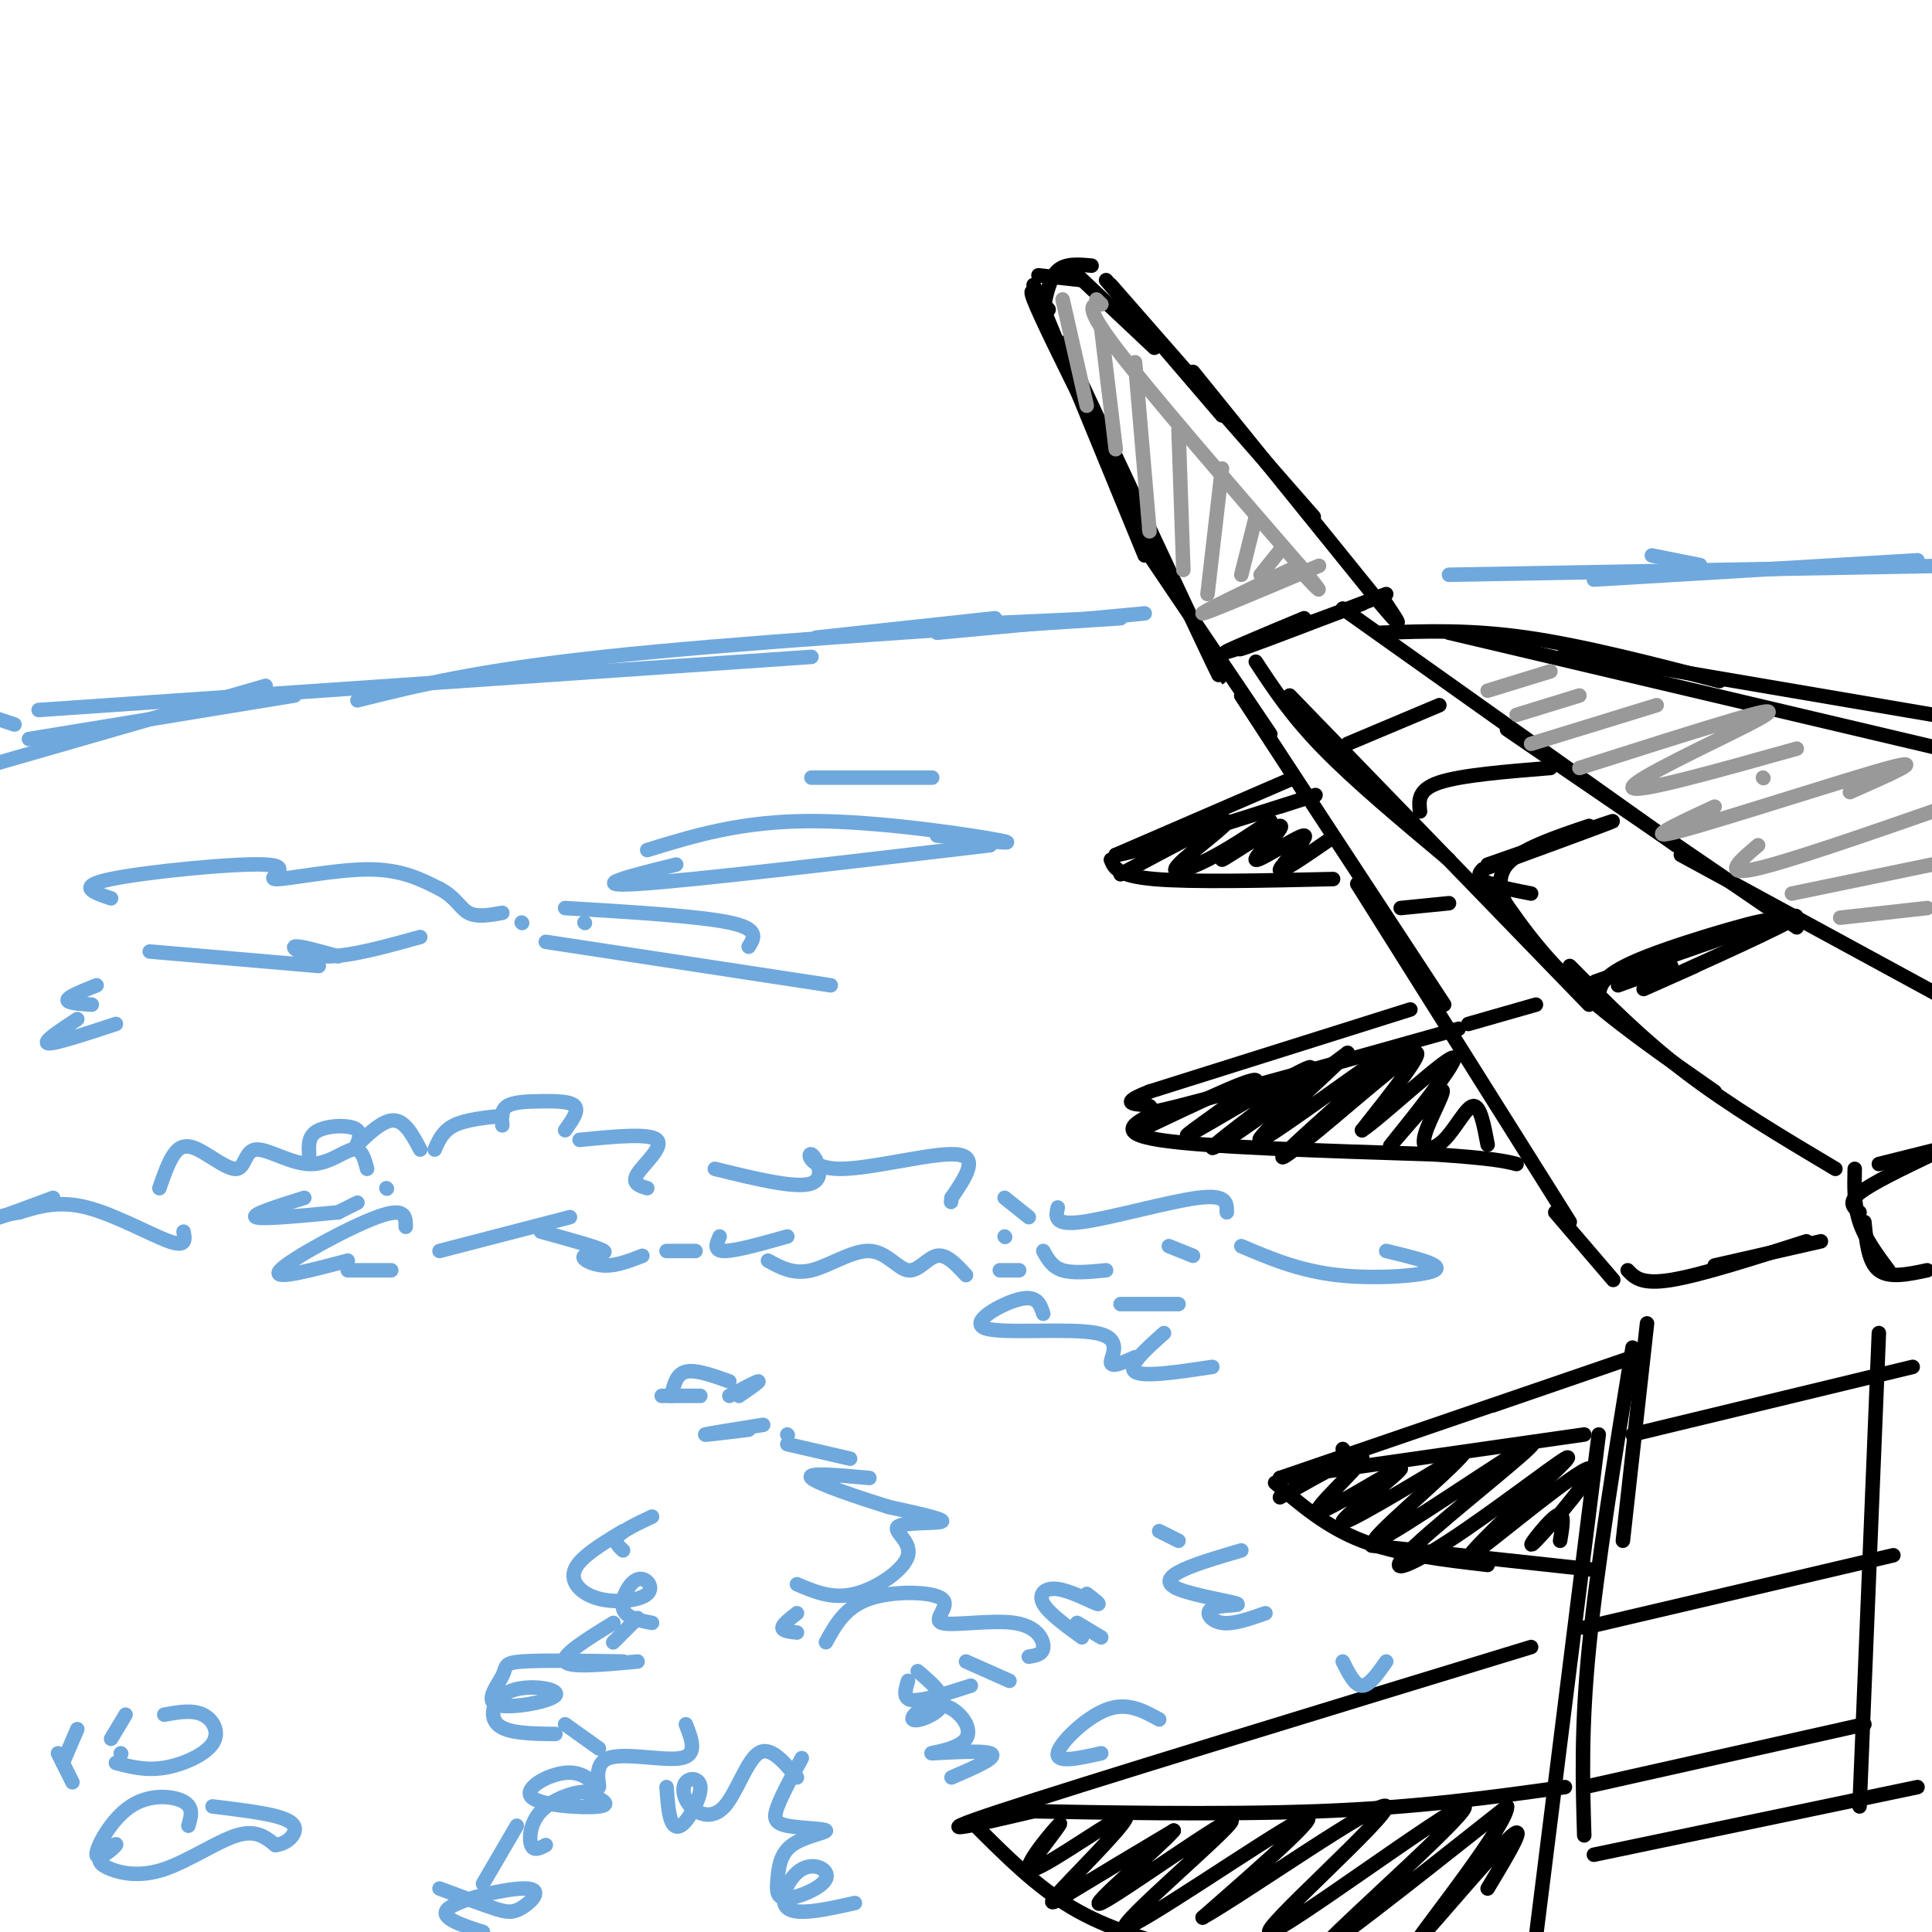 <svg viewBox='0 0 400 400' version='1.1' xmlns='http://www.w3.org/2000/svg' xmlns:xlink='http://www.w3.org/1999/xlink'><g fill='none' stroke='#000000' stroke-width='3' stroke-linecap='round' stroke-linejoin='round'><path d='M216,64c0.667,-3.250 1.333,-6.500 3,-8c1.667,-1.500 4.333,-1.250 7,-1'/><path d='M215,57c0.000,0.000 9.000,1.000 9,1'/><path d='M222,56c0.000,0.000 17.000,16.000 17,16'/><path d='M229,58c0.000,0.000 24.000,28.000 24,28'/><path d='M230,59c0.000,0.000 42.000,48.000 42,48'/><path d='M247,77c0.000,0.000 38.000,47.000 38,47'/><path d='M285,124c6.667,8.000 4.333,4.500 2,1'/><path d='M286,131c9.167,-0.333 18.333,-0.667 30,1c11.667,1.667 25.833,5.333 40,9'/><path d='M300,131c0.000,0.000 106.000,25.000 106,25'/><path d='M324,135c0.000,0.000 88.000,15.000 88,15'/><path d='M217,64c0.000,0.000 0.100,0.100 0.1,0.1'/><path d='M217,64c-2.167,-2.750 -4.333,-5.500 -3,-2c1.333,3.500 6.167,13.250 11,23'/><path d='M214,59c0.000,0.000 23.000,56.000 23,56'/><path d='M220,71c12.583,26.917 25.167,53.833 30,64c4.833,10.167 1.917,3.583 -1,-3'/><path d='M236,112c0.000,0.000 27.000,40.000 27,40'/><path d='M257,144c0.000,0.000 13.000,20.000 13,20'/><path d='M257,144c0.000,0.000 42.000,64.000 42,64'/><path d='M281,183c0.000,0.000 44.000,70.000 44,70'/><path d='M322,251c0.000,0.000 12.000,14.000 12,14'/><path d='M337,263c1.417,1.500 2.833,3.000 9,2c6.167,-1.000 17.083,-4.500 28,-8'/><path d='M355,262c0.000,0.000 22.000,-5.000 22,-5'/><path d='M341,274c0.000,0.000 -5.000,45.000 -5,45'/><path d='M338,279c-3.667,22.583 -7.333,45.167 -9,62c-1.667,16.833 -1.333,27.917 -1,39'/><path d='M331,297c0.000,0.000 -13.000,104.000 -13,104'/><path d='M384,242c-0.083,3.750 -0.167,7.500 1,11c1.167,3.500 3.583,6.750 6,10'/><path d='M386,253c0.417,4.167 0.833,8.333 3,10c2.167,1.667 6.083,0.833 10,0'/><path d='M385,251c-1.250,-1.000 -2.500,-2.000 0,-4c2.500,-2.000 8.750,-5.000 15,-8'/><path d='M389,241c0.000,0.000 12.000,-3.000 12,-3'/><path d='M260,137c3.667,5.583 7.333,11.167 14,18c6.667,6.833 16.333,14.917 26,23'/><path d='M267,144c0.000,0.000 62.000,64.000 62,64'/><path d='M309,183c4.667,6.917 9.333,13.833 17,21c7.667,7.167 18.333,14.583 29,22'/><path d='M325,200c7.417,7.500 14.833,15.000 24,22c9.167,7.000 20.083,13.500 31,20'/><path d='M278,126c0.000,0.000 69.000,49.000 69,49'/><path d='M312,151c0.000,0.000 60.000,41.000 60,41'/><path d='M348,177c0.000,0.000 57.000,31.000 57,31'/><path d='M264,131c-4.917,2.167 -9.833,4.333 -6,3c3.833,-1.333 16.417,-6.167 29,-11'/><path d='M282,125c-13.000,4.750 -26.000,9.500 -28,10c-2.000,0.500 7.000,-3.250 16,-7'/><path d='M279,154c0.000,0.000 19.000,-8.000 19,-8'/><path d='M294,168c-0.250,-2.250 -0.500,-4.500 4,-6c4.500,-1.500 13.750,-2.250 23,-3'/><path d='M313,190c-1.833,-3.917 -3.667,-7.833 -1,-11c2.667,-3.167 9.833,-5.583 17,-8'/><path d='M308,179c13.083,-4.583 26.167,-9.167 26,-9c-0.167,0.167 -13.583,5.083 -27,10'/><path d='M307,180c-2.833,2.500 3.583,3.750 10,5'/><path d='M331,206c0.327,-2.173 0.655,-4.345 10,-8c9.345,-3.655 27.708,-8.792 24,-7c-3.708,1.792 -29.488,10.512 -34,12c-4.512,1.488 12.244,-4.256 29,-10'/><path d='M360,193c8.524,-2.821 15.333,-4.875 10,-2c-5.333,2.875 -22.810,10.679 -28,13c-5.190,2.321 1.905,-0.839 9,-4'/><path d='M346,200c0.000,0.000 -11.000,4.000 -11,4'/><path d='M318,208c0.000,0.000 -14.000,4.000 -14,4'/><path d='M300,187c0.000,0.000 -10.000,1.000 -10,1'/><path d='M338,297c0.000,0.000 58.000,-14.000 58,-14'/><path d='M328,337c0.000,0.000 64.000,-15.000 64,-15'/><path d='M328,370c0.000,0.000 58.000,-13.000 58,-13'/><path d='M330,384c0.000,0.000 67.000,-14.000 67,-14'/><path d='M389,276c0.000,0.000 -4.000,98.000 -4,98'/><path d='M265,306c32.833,-11.250 65.667,-22.500 73,-25c7.333,-2.500 -10.833,3.750 -29,10'/><path d='M278,300c0.000,0.000 0.100,0.100 0.1,0.1'/><path d='M265,306c0.000,0.000 63.000,-9.000 63,-9'/><path d='M264,307c5.333,4.583 10.667,9.167 18,12c7.333,2.833 16.667,3.917 26,5'/><path d='M284,320c0.000,0.000 46.000,5.000 46,5'/><path d='M265,310c8.855,-5.010 17.710,-10.019 17,-8c-0.710,2.019 -10.984,11.067 -9,11c1.984,-0.067 16.226,-9.249 17,-9c0.774,0.249 -11.922,9.928 -12,11c-0.078,1.072 12.461,-6.464 25,-14'/><path d='M303,301c-2.542,3.449 -21.398,19.071 -18,18c3.398,-1.071 29.049,-18.834 32,-20c2.951,-1.166 -16.797,14.265 -24,21c-7.203,6.735 -1.862,4.775 7,-1c8.862,-5.775 21.246,-15.364 24,-17c2.754,-1.636 -4.123,4.682 -11,11'/><path d='M313,313c-4.878,4.815 -11.572,11.351 -7,8c4.572,-3.351 20.411,-16.589 23,-17c2.589,-0.411 -8.072,12.005 -11,15c-2.928,2.995 1.878,-3.430 4,-5c2.122,-1.570 1.561,1.715 1,5'/><path d='M317,341c-46.417,14.167 -92.833,28.333 -110,34c-17.167,5.667 -5.083,2.833 7,0'/><path d='M214,375c11.933,0.222 38.267,0.778 59,0c20.733,-0.778 35.867,-2.889 51,-5'/><path d='M202,378c6.333,6.333 12.667,12.667 20,17c7.333,4.333 15.667,6.667 24,9'/><path d='M214,385c3.359,-4.428 6.719,-8.856 5,-7c-1.719,1.856 -8.516,9.997 -5,9c3.516,-0.997 17.344,-11.133 19,-11c1.656,0.133 -8.862,10.536 -13,15c-4.138,4.464 -1.897,2.990 3,0c4.897,-2.990 12.448,-7.495 20,-12'/><path d='M243,379c-2.470,3.041 -18.645,16.644 -15,15c3.645,-1.644 27.111,-18.533 27,-17c-0.111,1.533 -23.799,21.490 -22,22c1.799,0.510 29.085,-18.426 36,-22c6.915,-3.574 -6.543,8.213 -20,20'/><path d='M249,397c7.770,-4.259 37.195,-24.906 38,-23c0.805,1.906 -27.011,26.367 -24,26c3.011,-0.367 36.849,-25.560 40,-26c3.151,-0.440 -24.385,23.874 -28,28c-3.615,4.126 16.693,-11.937 37,-28'/><path d='M312,374c0.536,3.083 -16.625,24.792 -18,27c-1.375,2.208 13.036,-15.083 18,-20c4.964,-4.917 0.482,2.542 -4,10'/><path d='M292,209c0.000,0.000 -54.000,17.000 -54,17'/><path d='M238,226c-8.024,3.119 -1.083,2.417 0,3c1.083,0.583 -3.690,2.452 6,0c9.690,-2.452 33.845,-9.226 58,-16'/><path d='M240,230c-4.750,2.250 -9.500,4.500 0,6c9.500,1.500 33.250,2.250 57,3'/><path d='M297,239c12.333,0.833 14.667,1.417 17,2'/><path d='M236,234c12.623,-6.006 25.245,-12.012 24,-10c-1.245,2.012 -16.359,12.042 -14,11c2.359,-1.042 22.189,-13.156 25,-14c2.811,-0.844 -11.397,9.580 -17,14c-5.603,4.420 -2.601,2.834 3,-1c5.601,-3.834 13.800,-9.917 22,-16'/><path d='M279,218c-2.690,3.050 -20.415,18.677 -18,18c2.415,-0.677 24.970,-17.656 28,-19c3.030,-1.344 -13.466,12.949 -20,19c-6.534,6.051 -3.105,3.860 4,-2c7.105,-5.860 17.887,-15.389 20,-16c2.113,-0.611 -4.444,7.694 -11,16'/><path d='M282,234c3.569,-2.229 17.993,-15.801 19,-15c1.007,0.801 -11.402,15.976 -13,18c-1.598,2.024 7.616,-9.104 10,-11c2.384,-1.896 -2.062,5.440 -3,9c-0.938,3.560 1.632,3.343 4,1c2.368,-2.343 4.534,-6.812 6,-7c1.466,-0.188 2.233,3.906 3,8'/><path d='M268,161c0.000,0.000 -37.000,16.000 -37,16'/><path d='M231,177c2.600,0.000 27.600,-8.000 37,-11c9.400,-3.000 3.200,-1.000 -3,1'/><path d='M230,178c0.667,1.667 1.333,3.333 9,4c7.667,0.667 22.333,0.333 37,0'/><path d='M232,181c10.530,-5.649 21.060,-11.298 22,-11c0.940,0.298 -7.708,6.542 -10,9c-2.292,2.458 1.774,1.131 6,-1c4.226,-2.131 8.613,-5.065 13,-8'/><path d='M263,170c-1.115,1.144 -10.402,8.005 -10,8c0.402,-0.005 10.495,-6.874 12,-7c1.505,-0.126 -5.576,6.492 -5,7c0.576,0.508 8.809,-5.094 10,-5c1.191,0.094 -4.660,5.884 -5,7c-0.340,1.116 4.830,-2.442 10,-6'/></g>
<g fill='none' stroke='#6fa8dc' stroke-width='3' stroke-linecap='round' stroke-linejoin='round'><path d='M64,239c-0.107,-1.973 -0.214,-3.946 2,-5c2.214,-1.054 6.748,-1.190 8,0c1.252,1.190 -0.778,3.705 0,3c0.778,-0.705 4.365,-4.630 7,-5c2.635,-0.370 4.317,2.815 6,6'/><path d='M63,248c-5.583,1.750 -11.167,3.500 -10,4c1.167,0.500 9.083,-0.250 17,-1'/><path d='M70,251c0.000,0.000 4.000,-2.000 4,-2'/><path d='M80,246c0.000,0.000 0.100,0.100 0.1,0.1'/><path d='M90,238c0.833,-1.917 1.667,-3.833 4,-5c2.333,-1.167 6.167,-1.583 10,-2'/><path d='M104,233c-0.149,-1.577 -0.298,-3.155 1,-4c1.298,-0.845 4.042,-0.958 7,-1c2.958,-0.042 6.131,-0.012 7,1c0.869,1.012 -0.565,3.006 -2,5'/><path d='M84,254c0.000,-2.111 0.000,-4.222 -6,-2c-6.000,2.222 -18.000,8.778 -20,11c-2.000,2.222 6.000,0.111 14,-2'/><path d='M72,263c0.000,0.000 9.000,0.000 9,0'/><path d='M91,259c0.000,0.000 27.000,-7.000 27,-7'/><path d='M120,236c7.244,-0.711 14.489,-1.422 16,0c1.511,1.422 -2.711,4.978 -4,7c-1.289,2.022 0.356,2.511 2,3'/><path d='M112,255c6.018,1.649 12.036,3.298 13,4c0.964,0.702 -3.125,0.458 -4,1c-0.875,0.542 1.464,1.869 4,2c2.536,0.131 5.268,-0.935 8,-2'/><path d='M138,259c0.000,0.000 6.000,0.000 6,0'/><path d='M149,256c-0.667,1.500 -1.333,3.000 1,3c2.333,0.000 7.667,-1.500 13,-3'/><path d='M148,242c8.442,2.077 16.884,4.153 20,3c3.116,-1.153 0.907,-5.536 0,-6c-0.907,-0.464 -0.514,2.990 6,3c6.514,0.010 19.147,-3.426 24,-3c4.853,0.426 1.927,4.713 -1,9'/><path d='M197,248c-0.167,1.500 -0.083,0.750 0,0'/><path d='M159,261c2.649,1.450 5.298,2.900 9,2c3.702,-0.900 8.456,-4.148 12,-4c3.544,0.148 5.877,3.694 8,4c2.123,0.306 4.035,-2.627 6,-3c1.965,-0.373 3.982,1.813 6,4'/><path d='M207,263c0.000,0.000 4.000,0.000 4,0'/><path d='M208,256c0.000,0.000 0.100,0.100 0.1,0.1'/><path d='M208,248c0.000,0.000 5.000,4.000 5,4'/><path d='M219,250c-0.422,1.889 -0.844,3.778 5,3c5.844,-0.778 17.956,-4.222 24,-5c6.044,-0.778 6.022,1.111 6,3'/><path d='M216,259c0.917,1.667 1.833,3.333 4,4c2.167,0.667 5.583,0.333 9,0'/><path d='M242,258c0.000,0.000 5.000,2.000 5,2'/><path d='M257,258c6.000,2.556 12.000,5.111 20,6c8.000,0.889 18.000,0.111 20,-1c2.000,-1.111 -4.000,-2.556 -10,-4'/><path d='M216,272c-0.640,-1.967 -1.279,-3.933 -5,-3c-3.721,0.933 -10.523,4.766 -7,6c3.523,1.234 17.372,-0.129 23,1c5.628,1.129 3.037,4.751 3,6c-0.037,1.249 2.482,0.124 5,-1'/><path d='M232,270c0.000,0.000 12.000,0.000 12,0'/><path d='M241,276c-3.833,3.417 -7.667,6.833 -6,8c1.667,1.167 8.833,0.083 16,-1'/><path d='M151,286c-3.500,-1.250 -7.000,-2.500 -9,-2c-2.000,0.500 -2.500,2.750 -3,5'/><path d='M137,289c0.000,0.000 8.000,0.000 8,0'/><path d='M151,289c2.833,-1.500 5.667,-3.000 6,-3c0.333,0.000 -1.833,1.500 -4,3'/><path d='M158,295c-5.750,0.917 -11.500,1.833 -12,2c-0.500,0.167 4.250,-0.417 9,-1'/><path d='M76,242c-0.565,-2.162 -1.130,-4.325 -3,-4c-1.870,0.325 -5.046,3.137 -9,3c-3.954,-0.137 -8.687,-3.222 -11,-3c-2.313,0.222 -2.208,3.750 -4,4c-1.792,0.250 -5.483,-2.779 -8,-4c-2.517,-1.221 -3.862,-0.635 -5,1c-1.138,1.635 -2.069,4.317 -3,7'/><path d='M38,255c0.311,1.644 0.622,3.289 -3,2c-3.622,-1.289 -11.178,-5.511 -17,-7c-5.822,-1.489 -9.911,-0.244 -14,1'/><path d='M4,251c-3.556,0.556 -5.444,1.444 -4,1c1.444,-0.444 6.222,-2.222 11,-4'/><path d='M16,211c-3.667,2.417 -7.333,4.833 -6,5c1.333,0.167 7.667,-1.917 14,-4'/><path d='M19,208c-2.583,-0.167 -5.167,-0.333 -5,-1c0.167,-0.667 3.083,-1.833 6,-3'/><path d='M31,197c0.000,0.000 35.000,3.000 35,3'/><path d='M70,198c-4.156,-1.156 -8.311,-2.311 -9,-2c-0.689,0.311 2.089,2.089 7,2c4.911,-0.089 11.956,-2.044 19,-4'/><path d='M23,186c-3.691,-1.238 -7.381,-2.475 0,-4c7.381,-1.525 25.834,-3.337 32,-3c6.166,0.337 0.045,2.821 2,3c1.955,0.179 11.987,-1.949 19,-2c7.013,-0.051 11.006,1.974 15,4'/><path d='M91,184c3.356,1.733 4.244,4.067 6,5c1.756,0.933 4.378,0.467 7,0'/><path d='M108,191c0.000,0.000 0.100,0.100 0.1,0.1'/><path d='M121,191c0.000,0.000 0.100,0.100 0.1,0.1'/><path d='M117,188c13.833,0.833 27.667,1.667 34,3c6.333,1.333 5.167,3.167 4,5'/><path d='M113,195c0.000,0.000 59.000,9.000 59,9'/><path d='M134,176c9.733,-3.000 19.467,-6.000 34,-6c14.533,0.000 33.867,3.000 39,4c5.133,1.000 -3.933,0.000 -13,-1'/><path d='M140,179c-9.417,2.333 -18.833,4.667 -8,4c10.833,-0.667 41.917,-4.333 73,-8'/><path d='M168,161c0.000,0.000 25.000,0.000 25,0'/><path d='M135,314c-3.000,1.417 -6.000,2.833 -7,4c-1.000,1.167 0.000,2.083 1,3'/><path d='M129,317c-4.482,2.707 -8.964,5.415 -10,8c-1.036,2.585 1.374,5.049 5,6c3.626,0.951 8.467,0.389 10,-1c1.533,-1.389 -0.241,-3.605 -2,-3c-1.759,0.605 -3.503,4.030 -3,6c0.503,1.970 3.251,2.485 6,3'/><path d='M132,335c-2.333,2.333 -4.667,4.667 -5,5c-0.333,0.333 1.333,-1.333 3,-3'/><path d='M127,336c-5.417,3.333 -10.833,6.667 -10,8c0.833,1.333 7.917,0.667 15,0'/><path d='M129,344c-8.567,-0.147 -17.134,-0.295 -21,0c-3.866,0.295 -3.031,1.032 -4,3c-0.969,1.968 -3.743,5.168 -1,6c2.743,0.832 11.003,-0.705 12,-2c0.997,-1.295 -5.270,-2.349 -9,-1c-3.730,1.349 -4.923,5.100 -3,7c1.923,1.900 6.961,1.950 12,2'/><path d='M117,357c0.000,0.000 7.000,5.000 7,5'/><path d='M142,357c1.238,3.174 2.477,6.349 -1,7c-3.477,0.651 -11.669,-1.221 -15,0c-3.331,1.221 -1.801,5.534 -2,6c-0.199,0.466 -2.125,-2.916 -6,-3c-3.875,-0.084 -9.697,3.131 -8,5c1.697,1.869 10.913,2.391 14,2c3.087,-0.391 0.043,-1.696 -3,-3'/><path d='M121,371c-2.345,0.024 -6.708,1.583 -9,4c-2.292,2.417 -2.512,5.690 -2,7c0.512,1.310 1.756,0.655 3,0'/><path d='M107,378c0.000,0.000 -7.000,12.000 -7,12'/><path d='M91,391c4.139,1.545 8.278,3.091 11,4c2.722,0.909 4.029,1.182 6,0c1.971,-1.182 4.608,-3.818 1,-4c-3.608,-0.182 -13.459,2.091 -16,4c-2.541,1.909 2.230,3.455 7,5'/><path d='M39,378c0.572,-1.904 1.143,-3.808 -1,-5c-2.143,-1.192 -7.001,-1.673 -11,1c-3.999,2.673 -7.138,8.499 -7,10c0.138,1.501 3.554,-1.324 4,-2c0.446,-0.676 -2.077,0.797 -3,2c-0.923,1.203 -0.248,2.137 2,3c2.248,0.863 6.067,1.655 11,0c4.933,-1.655 10.981,-5.759 15,-7c4.019,-1.241 6.010,0.379 8,2'/><path d='M57,382c2.226,-0.214 3.792,-1.750 4,-3c0.208,-1.250 -0.940,-2.214 -4,-3c-3.060,-0.786 -8.030,-1.393 -13,-2'/><path d='M25,363c0.000,0.000 0.100,0.100 0.1,0.1'/><path d='M12,363c0.000,0.000 3.000,6.000 3,6'/><path d='M24,365c3.083,0.810 6.167,1.619 10,1c3.833,-0.619 8.417,-2.667 10,-5c1.583,-2.333 0.167,-4.952 -2,-6c-2.167,-1.048 -5.083,-0.524 -8,0'/><path d='M26,355c0.000,0.000 -3.000,5.000 -3,5'/><path d='M16,358c0.000,0.000 -3.000,7.000 -3,7'/><path d='M138,370c0.197,2.763 0.395,5.527 1,7c0.605,1.473 1.619,1.657 3,0c1.381,-1.657 3.129,-5.154 3,-7c-0.129,-1.846 -2.134,-2.042 -3,-1c-0.866,1.042 -0.593,3.320 1,5c1.593,1.680 4.506,2.760 7,0c2.494,-2.760 4.570,-9.360 7,-11c2.430,-1.640 5.215,1.680 8,5'/><path d='M166,364c-2.046,3.792 -4.093,7.584 -5,10c-0.907,2.416 -0.675,3.457 2,4c2.675,0.543 7.794,0.590 8,1c0.206,0.410 -4.501,1.184 -7,3c-2.499,1.816 -2.789,4.675 -3,7c-0.211,2.325 -0.344,4.118 2,4c2.344,-0.118 7.164,-2.145 8,-4c0.836,-1.855 -2.313,-3.538 -5,-2c-2.687,1.538 -4.910,6.297 -3,8c1.910,1.703 7.955,0.352 14,-1'/><path d='M190,346c2.911,2.478 5.822,4.956 5,7c-0.822,2.044 -5.378,3.654 -6,3c-0.622,-0.654 2.690,-3.573 6,-3c3.310,0.573 6.619,4.638 5,7c-1.619,2.362 -8.167,3.020 -7,3c1.167,-0.020 10.048,-0.720 12,0c1.952,0.720 -3.024,2.860 -8,5'/><path d='M188,348c-0.583,1.917 -1.167,3.833 1,4c2.167,0.167 7.083,-1.417 12,-3'/><path d='M200,344c0.000,0.000 9.000,4.000 9,4'/><path d='M213,343c1.464,-0.242 2.928,-0.485 3,-2c0.072,-1.515 -1.249,-4.304 -6,-5c-4.751,-0.696 -12.933,0.700 -15,0c-2.067,-0.700 1.982,-3.496 0,-5c-1.982,-1.504 -9.995,-1.715 -15,0c-5.005,1.715 -7.003,5.358 -9,9'/><path d='M165,334c-1.500,1.167 -3.000,2.333 -3,3c0.000,0.667 1.500,0.833 3,1'/><path d='M165,328c3.676,1.573 7.352,3.145 12,2c4.648,-1.145 10.266,-5.008 11,-8c0.734,-2.992 -3.418,-5.113 -2,-6c1.418,-0.887 8.405,-0.539 9,-1c0.595,-0.461 -5.203,-1.730 -11,-3'/><path d='M184,312c-5.800,-1.800 -14.800,-4.800 -16,-6c-1.200,-1.200 5.400,-0.600 12,0'/><path d='M176,302c0.000,0.000 -13.000,-3.000 -13,-3'/><path d='M163,297c0.000,0.000 0.100,0.100 0.1,0.1'/><path d='M225,330c1.613,1.232 3.226,2.464 2,2c-1.226,-0.464 -5.292,-2.625 -8,-3c-2.708,-0.375 -4.060,1.036 -3,3c1.060,1.964 4.530,4.482 8,7'/><path d='M223,336c0.000,0.000 5.000,3.000 5,3'/><path d='M240,356c-3.333,-1.844 -6.667,-3.689 -11,-2c-4.333,1.689 -9.667,6.911 -10,9c-0.333,2.089 4.333,1.044 9,0'/><path d='M257,321c-4.553,1.328 -9.107,2.656 -12,4c-2.893,1.344 -4.126,2.706 -1,4c3.126,1.294 10.611,2.522 12,3c1.389,0.478 -3.318,0.206 -5,1c-1.682,0.794 -0.338,2.656 2,3c2.338,0.344 5.669,-0.828 9,-2'/><path d='M240,317c0.000,0.000 4.000,2.000 4,2'/><path d='M278,344c1.250,2.500 2.500,5.000 4,5c1.500,0.000 3.250,-2.500 5,-5'/><path d='M6,153c0.000,0.000 55.000,-9.000 55,-9'/><path d='M3,150c0.000,0.000 -6.000,-2.000 -6,-2'/><path d='M8,147c0.000,0.000 160.000,-11.000 160,-11'/><path d='M74,145c12.333,-3.083 24.667,-6.167 51,-9c26.333,-2.833 66.667,-5.417 107,-8'/><path d='M228,128c0.000,0.000 -22.000,1.000 -22,1'/><path d='M169,132c0.000,0.000 37.000,-4.000 37,-4'/><path d='M352,117c0.000,0.000 -10.000,-2.000 -10,-2'/><path d='M300,119c0.000,0.000 111.000,-2.000 111,-2'/><path d='M330,120c0.000,0.000 67.000,-4.000 67,-4'/><path d='M237,127c0.000,0.000 -43.000,4.000 -43,4'/><path d='M55,142c0.000,0.000 -66.000,19.000 -66,19'/></g>
<g fill='none' stroke='#999999' stroke-width='3' stroke-linecap='round' stroke-linejoin='round'><path d='M220,62c0.000,0.000 5.000,22.000 5,22'/><path d='M228,68c0.000,0.000 3.000,25.000 3,25'/><path d='M235,75c0.000,0.000 3.000,35.000 3,35'/><path d='M244,89c0.000,0.000 1.000,29.000 1,29'/><path d='M253,97c0.000,0.000 -3.000,26.000 -3,26'/><path d='M260,107c0.000,0.000 -3.000,12.000 -3,12'/><path d='M265,114c0.000,0.000 -4.000,5.000 -4,5'/><path d='M267,118c-9.333,4.500 -18.667,9.000 -18,9c0.667,0.000 11.333,-4.500 22,-9'/><path d='M271,118c3.667,-1.500 1.833,-0.750 0,0'/><path d='M228,63c0.000,0.000 -1.000,-1.000 -1,-1'/><path d='M228,63c-1.917,0.000 -3.833,0.000 3,9c6.833,9.000 22.417,27.000 38,45'/><path d='M269,117c6.500,7.833 3.750,4.917 1,2'/><path d='M308,143c0.000,0.000 13.000,-4.000 13,-4'/><path d='M314,148c0.000,0.000 13.000,-4.000 13,-4'/><path d='M317,154c0.000,0.000 26.000,-8.000 26,-8'/><path d='M327,159c12.268,-3.905 24.536,-7.810 32,-10c7.464,-2.190 10.125,-2.667 3,1c-7.125,3.667 -24.036,11.476 -24,13c0.036,1.524 17.018,-3.238 34,-8'/><path d='M365,161c0.000,0.000 0.100,0.100 0.1,0.1'/><path d='M355,167c-7.911,3.667 -15.822,7.333 -7,5c8.822,-2.333 34.378,-10.667 43,-13c8.622,-2.333 0.311,1.333 -8,5'/><path d='M364,175c-3.750,3.167 -7.500,6.333 -1,5c6.500,-1.333 23.250,-7.167 40,-13'/><path d='M371,185c0.000,0.000 29.000,-6.000 29,-6'/><path d='M381,190c0.000,0.000 18.000,-2.000 18,-2'/></g>
</svg>